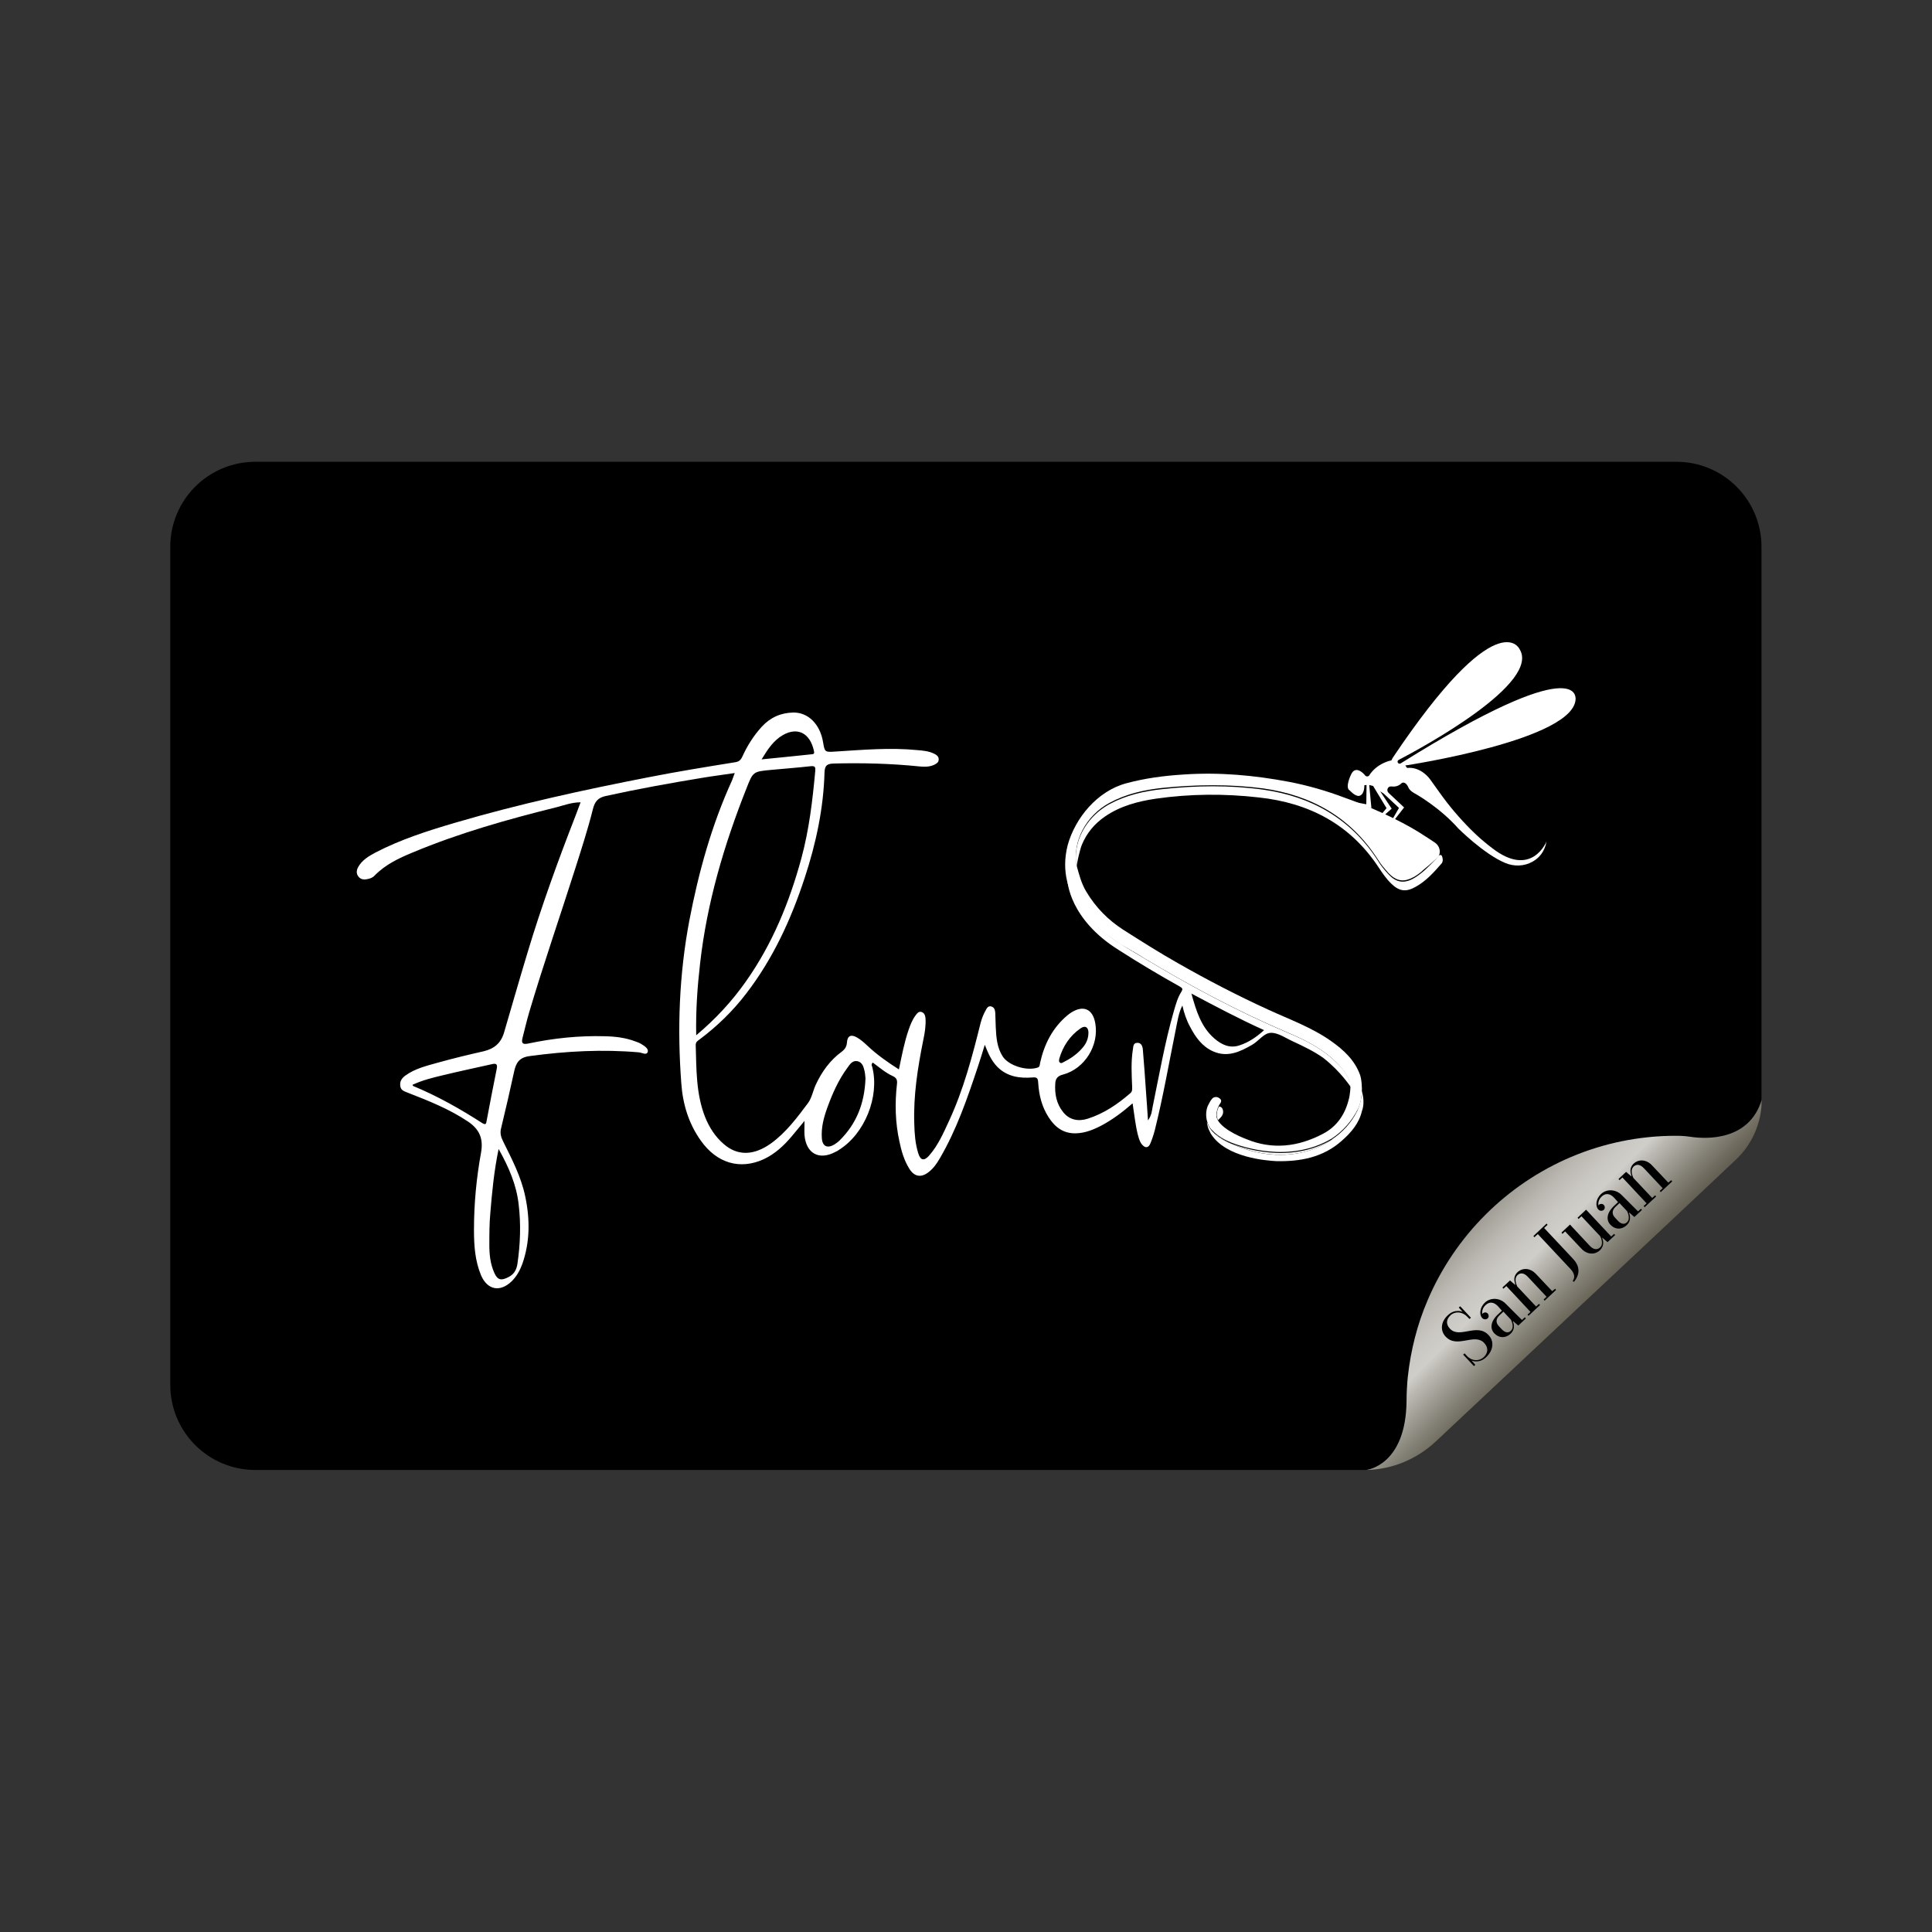 <?xml version="1.0" encoding="utf-8"?>
<!-- Generator: Adobe Illustrator 27.6.1, SVG Export Plug-In . SVG Version: 6.00 Build 0)  -->
<svg version="1.1" id="sticker" xmlns="http://www.w3.org/2000/svg" xmlns:xlink="http://www.w3.org/1999/xlink" x="0px" y="0px"
	 viewBox="0 0 792 792" style="enable-background:new 0 0 792 792;" xml:space="preserve">
<rect x="0" y="0" width="792" height="792" fill="#333333" stroke="none"/>
<style type="text/css">
	.st0{fill:url(#SVGID_1_);}
	.st1{fill:#FFFFFF;}
	.st2{fill:none;}
</style>
<g>
	<path d="M722.1,224.2c0-19.3-15.6-34.9-34.9-34.9H104.7c-19.3,0-34.9,15.6-34.9,34.9v343.5c0,19.3,15.6,34.9,34.9,34.9h455.4
		l5.4-1.1l152.8-141.4l3.8-7.4V224.2L722.1,224.2z"/>
	
		<linearGradient id="SVGID_1_" gradientUnits="userSpaceOnUse" x1="2406.779" y1="5198.3" x2="2406.779" y2="5093.59" gradientTransform="matrix(0.707 -0.707 0.707 0.707 -4713.943 -1424.726)">
		<stop  offset="0" style="stop-color:#3B3726"/>
		<stop  offset="6.000000e-02" style="stop-color:#44402F"/>
		<stop  offset="0.15" style="stop-color:#5C584A"/>
		<stop  offset="0.27" style="stop-color:#838075"/>
		<stop  offset="0.41" style="stop-color:#BAB7B1"/>
		<stop  offset="0.46" style="stop-color:#D0CEC9"/>
		<stop  offset="0.52" style="stop-color:#CAC8C2"/>
		<stop  offset="0.61" style="stop-color:#BAB8B1"/>
		<stop  offset="0.71" style="stop-color:#9F9D94"/>
		<stop  offset="0.82" style="stop-color:#7B786C"/>
		<stop  offset="0.94" style="stop-color:#4C4939"/>
		<stop  offset="1" style="stop-color:#302C1A"/>
	</linearGradient>
	<path class="st0" d="M692.9,466c-2-0.3-3.9-0.4-5.9-0.4l0,0c-15.2,0-29.8,3.1-43,8.7S618.9,488,608.9,498s-18.1,21.9-23.7,35.1
		c-4.2,9.8-6.9,20.4-8.1,31.4c-0.3,3.3-0.5,6.6-0.5,9.9c-0.3,26.5-16.5,28.2-16.5,28.2l0,0c10.6-0.2,20.7-4.4,28.5-11.7L613,568
		l72.8-68.3l25.6-24.1c6.9-6.4,10.8-15.4,10.8-24.8l0,0l0,0C717.1,467.8,699.3,467,692.9,466L692.9,466z"/>
	<g>
		<path d="M609.2,556.4c-1.5,1.4-2.9,1.7-4.1,1.7c-0.7,0-1.3-0.1-1.9-0.4l1.6,1.8l-0.6,0.5l-4.4-4.7l0.6-0.5l1,1.1
			c2,2.1,4.9,2.2,6.8,0.5c1.9-1.8,2-4,0.2-5.9c-4-4.2-11.1,2.5-15.8-2.6c-2.2-2.3-2.1-6,1-8.8c1.5-1.4,2.9-1.7,4.1-1.7
			c0.7,0,1.3,0.1,1.9,0.4L598,536l0.6-0.5l4.4,4.7l-0.6,0.5l-1-1c-2-2.1-5-2.2-6.8-0.5s-1.9,3.7-0.2,5.5c4,4.2,11.1-2.5,15.8,2.6
			C612.5,549.6,612.4,553.4,609.2,556.4z"/>
		<path d="M623.9,541.1l1.2-1.1l0.4,0.5l-3.1,2.9l-2.1-1.8l-0.1,0.1c0.2,0.6,0.4,1.1,0.4,1.7c0.1,1-0.2,2.2-1.3,3.3
			c-2.1,2-4.8,1.9-6.7-0.1c-1.8-1.9-1.7-4.8,1.5-7.8l1.6-1.5l-1.6-1.8c-1.8-1.9-3.6-1.9-5.1-0.5s-1.5,3-1.3,3.8v-0.1
			c0-0.1,0.1-0.2,0.3-0.4c0.5-0.4,1.4-0.4,1.9,0.2c0.5,0.6,0.5,1.5-0.1,2s-1.5,0.5-2.2-0.2c-1.2-1.3-1.1-4.2,1.1-6.3
			c2.3-2.2,6.2-2.1,8.7,0.6L623.9,541.1z M615.6,544.9c1.4,1.5,2.8,1.6,3.7,0.7c0.9-0.8,0.9-2,0.7-2.9c-0.1-0.5-0.3-1.1-0.6-1.7
			l-3.1-3.3l-1.6,1.5c-1.5,1.4-1.6,3-0.3,4.4L615.6,544.9z"/>
		<path d="M637.5,528.3l0.4,0.5l-4.7,4.4l-0.4-0.5l1.2-1.1l-7.7-8.2c-1.6-1.7-3.1-1.7-4.2-0.7c-0.9,0.9-0.9,2-0.7,3
			c0.1,0.5,0.3,1.1,0.6,1.7l7.7,8.2l1.2-1.1l0.4,0.5l-4.7,4.4l-0.4-0.5l1.2-1.1l-9.9-10.6l-1.2,1.1l-0.4-0.5l3.1-2.9l2.1,1.8
			l0.1-0.1c-0.2-0.6-0.3-1.1-0.4-1.7c-0.1-1,0.1-2.2,1.2-3.3c2.1-2,5.3-1.9,7.7,0.7l6.6,7L637.5,528.3z"/>
		<path d="M644.7,525.1c0.9-1.1,1-2.9-0.9-4.9l-13.4-14.3l-1.4,1.3l-0.4-0.5l5.4-5.1l0.4,0.5l-1.4,1.3l11.9,12.7
			c2.9,3.1,2.8,6.4,0.3,9.4L644.7,525.1z"/>
		<path d="M640.5,505.8l-0.4-0.5l3.5-3.3l8.1,8.7c1.6,1.7,3.1,1.7,4.2,0.7c0.9-0.8,0.9-1.9,0.7-2.9c-0.1-0.5-0.3-1.1-0.6-1.7
			l-7.7-8.2l-1.2,1.1l-0.4-0.5l3.5-3.3l10.3,11l1.2-1.1l0.4,0.5l-3.1,2.9l-2.1-1.8l-0.1,0.1c0.2,0.6,0.4,1.2,0.4,1.7
			c0.1,1-0.2,2.2-1.3,3.3c-2.1,2-5.3,1.9-7.7-0.7l-6.6-7L640.5,505.8z"/>
		<path d="M671.5,496.6l1.2-1.1l0.4,0.5l-3.1,2.9l-2.1-1.8l-0.1,0.1c0.2,0.6,0.4,1.1,0.4,1.7c0.1,1-0.2,2.2-1.3,3.3
			c-2.1,2-4.8,1.9-6.7-0.1c-1.8-1.9-1.7-4.8,1.5-7.8l1.6-1.5l-1.6-1.8c-1.8-1.9-3.6-1.9-5.1-0.5s-1.5,3-1.3,3.8v-0.1
			c0-0.1,0.1-0.2,0.3-0.4c0.5-0.4,1.4-0.4,1.9,0.2s0.5,1.5-0.1,2s-1.5,0.5-2.2-0.2c-1.2-1.3-1.1-4.2,1.1-6.3
			c2.3-2.2,6.2-2.1,8.7,0.6L671.5,496.6z M663.2,500.4c1.4,1.5,2.8,1.6,3.7,0.7c0.9-0.8,0.9-1.9,0.7-2.9c-0.1-0.5-0.3-1.1-0.6-1.7
			l-3.1-3.3l-1.6,1.5c-1.5,1.4-1.6,3-0.3,4.4L663.2,500.4z"/>
		<path d="M685.1,483.8l0.4,0.5l-4.7,4.4l-0.4-0.5l1.2-1.1l-7.7-8.2c-1.6-1.7-3.1-1.7-4.2-0.7c-0.9,0.9-0.9,2-0.7,3
			c0.1,0.5,0.3,1.1,0.6,1.7l7.7,8.2l1.2-1.1l0.4,0.5l-4.7,4.4l-0.4-0.5l1.2-1.1l-9.9-10.6l-1.2,1.1l-0.4-0.5l3.1-2.9l2.1,1.8
			l0.1-0.1c-0.2-0.6-0.3-1.1-0.4-1.7c-0.1-1,0.1-2.2,1.2-3.3c2.1-2,5.3-1.9,7.7,0.7l6.6,7L685.1,483.8z"/>
	</g>
	<path class="st1" d="M499.7,453.6c0,0-1.7,2.8-0.4,5.6c0,0,0.9-0.8,1.5-1.6s0.8-1.9,0.4-2.9C501,454.1,500.5,453.6,499.7,453.6
		L499.7,453.6z"/>
	<path class="st2" d="M497.9,425.7c2.9,2.6,6.3,4.1,10.4,2.8c3.7-1.2,6.8-3.4,10-6.1c-10.1-4.7-19.7-9.7-29.8-15
		C490.5,414.5,492.5,421,497.9,425.7L497.9,425.7L497.9,425.7z"/>
	<path class="st2" d="M333.7,308c-1.6-7.7-6.9-10-12.7-6.7c-3.9,2.2-6.3,5.9-8.8,10.1c7.2-0.7,13.9-1.4,20.6-2.1
		C333.6,309.2,333.9,308.8,333.7,308L333.7,308L333.7,308z"/>
	<path class="st2" d="M553.2,444.2c-0.1-0.5-0.2-0.9-0.3-1.4C553,443.3,553.1,443.8,553.2,444.2z"/>
	<path class="st2" d="M200.9,497.3c-0.3,4.4-0.3,8.8-0.4,13.1c0,3.9,0.4,7.7,2,11.3c1.4,3,2.8,3.4,5.7,1.9c2.3-1.2,3.4-2.9,3.8-5.4
		c1.2-8.2,1.4-16.4,0.5-24.6c-0.9-7.9-3.9-15.1-8.2-22.5C202.4,480.2,201.6,488.8,200.9,497.3L200.9,497.3L200.9,497.3z"/>
	<path class="st2" d="M305.8,402.3c10.8-15.3,17.8-32.4,22.7-50.4c3.2-11.7,4.5-23.7,5.7-35.8c0.1-1.5,0.1-2.3-1.9-2
		c-5.3,0.6-10.7,1-16.1,1.5c-7.5,0.8-7.5,0.8-10.2,7.6c-9.2,23.1-16.2,46.8-19,71.7c-1.1,9.6-1.8,19.2-1.6,29.5
		C293.5,417.6,300.1,410.4,305.8,402.3L305.8,402.3L305.8,402.3z"/>
	<path class="st2" d="M436.2,435.2c2.4-1.2,4.6-2.7,6.5-4.6s3.5-4.1,3.5-7.5c0-2.1-1.3-3-3.3-1.6c-4.2,3-7.1,7.2-8.6,12.2
		c-0.2,0.5-0.4,1.3,0.1,1.8C435.1,436,435.7,435.5,436.2,435.2L436.2,435.2L436.2,435.2z"/>
	<path class="st2" d="M571.2,329.8c0,0.1,0.1,0.3,0.1,0.4C571.2,330,571.2,329.9,571.2,329.8z"/>
	<path class="st2" d="M201.4,436.4c-6.6,1.6-13.3,2.9-19.9,4.5c-4.1,1-8.3,2-12.4,3.9c0.2,0.3,0.2,0.4,0.3,0.5
		c9.9,4.1,19.3,9.4,28.3,15.2c1.5,1,1.6,0,1.8-1c1.4-7,2.7-14,4.2-21.1C204.1,436.1,203.3,435.9,201.4,436.4L201.4,436.4
		L201.4,436.4z"/>
	<path class="st2" d="M351.4,435c-2-0.3-3,1.3-4,2.7c-3.7,5-6.2,10.6-8.3,16.5c-1.4,4-2.5,8-2.2,12.3c0.2,3.4,2.2,4.4,5.1,2.7
		c0.8-0.5,1.6-1.1,2.3-1.8c6.8-6.8,10.1-15,10.5-25.2c-0.1-0.6-0.1-1.9-0.4-3.1C354,437.4,353.5,435.4,351.4,435L351.4,435
		L351.4,435z"/>
	<path class="st2" d="M596.8,332.7c-0.1,0.2-0.3,0.4-0.4,0.5C596.5,333,596.7,332.9,596.8,332.7z"/>
	<path class="st1" d="M591.1,350.9c-0.1-0.2-0.3-0.4-0.5-0.4c-0.9-0.1-1.2,0.9-1.7,1.4c-2.8,2.9-5.6,5.9-9.1,8
		c-4,2.4-7.4,2-10.6-1.5c-1.6-1.7-3.1-3.5-4.3-5.5c-11-17.2-27.2-26.4-47.1-29.2c-13.7-1.9-27.5-1.7-41.3-0.2
		c-7.6,0.8-15,2.5-21.8,6.2c-7.2,4-12.2,10.9-13.4,18.3c0,0-0.3,1.6-0.3,3.7c0,1.1,0.1,2,0.3,3.6c0,0,0.4-2.5,1-4.9
		c0.3-1.2,0.6-2.4,0.9-3.3c0.1-0.2,0.2-0.5,0.3-0.8l0,0c1.9-4.6,5-8.5,9.5-11.6c6.3-4.3,13.4-6.2,20.9-7.3c14-2,28.1-2.1,42.1-0.5
		c20.5,2.2,37.4,10.9,49.1,28.6c1.6,2.4,3.2,4.8,5.3,6.8c3.2,3.1,6,3.5,10,1.2c4.3-2.4,7.5-6,10.7-9.7
		C591.6,352.9,591.5,351.9,591.1,350.9L591.1,350.9L591.1,350.9z"/>
	<path class="st1" d="M498.2,464.9c-0.4-0.4-0.8-0.7-1.1-1.1c-0.1-0.1-0.2-0.2-0.3-0.3C497.3,464,497.7,464.4,498.2,464.9
		L498.2,464.9L498.2,464.9z"/>
	<path class="st1" d="M495.8,462c0.1,0.1,0.1,0.2,0.2,0.3C495.9,462.2,495.8,462.1,495.8,462z"/>
	<path class="st1" d="M497.8,464.5c0.1,0.1,0.2,0.1,0.2,0.2C498,464.6,497.9,464.6,497.8,464.5z"/>
	<path class="st1" d="M496.3,462.8c0.1,0.1,0.1,0.1,0.2,0.2C496.4,462.9,496.3,462.9,496.3,462.8z"/>
	<path class="st1" d="M495.3,461.3c0.1,0.1,0.1,0.3,0.2,0.4C495.5,461.6,495.4,461.4,495.3,461.3z"/>
	<path class="st1" d="M495,460.6c0,0.1,0.1,0.2,0.1,0.3C495.1,460.8,495.1,460.7,495,460.6z"/>
	<path class="st1" d="M497.6,464.3c-0.2-0.2-0.4-0.4-0.5-0.5s-0.2-0.2-0.3-0.3C497.1,463.8,497.4,464.1,497.6,464.3L497.6,464.3z"/>
	<path class="st1" d="M504.5,468.7c-0.3-0.1-0.6-0.2-0.9-0.4l0,0C503.8,468.4,504.1,468.5,504.5,468.7L504.5,468.7L504.5,468.7z"/>
	<path class="st1" d="M497.8,464.5c-0.1,0-0.1-0.1-0.2-0.2C497.7,464.4,497.8,464.4,497.8,464.5z"/>
	<path class="st1" d="M503,468c0.2,0.1,0.5,0.2,0.7,0.3c-0.1,0-0.3-0.1-0.4-0.2c-1.3-0.6-3.4-1.8-5.3-3.4c0,0,0.1,0.1,0.2,0.2
		C499.9,466.3,501.7,467.4,503,468L503,468L503,468z"/>
	<path class="st1" d="M496.8,463.5c-0.1-0.2-0.3-0.3-0.4-0.5C496.6,463.2,496.7,463.3,496.8,463.5L496.8,463.5L496.8,463.5
		L496.8,463.5z"/>
	<path class="st1" d="M503.7,468.3L503.7,468.3L503.7,468.3z"/>
	<path class="st1" d="M496.6,464.6L496.6,464.6c-0.5-0.8-0.9-1.6-1.2-2.6C495.9,463.5,496.6,464.6,496.6,464.6L496.6,464.6z"/>
	<path class="st1" d="M497.6,464.3c-0.2-0.2-0.3-0.3-0.5-0.5l0,0C497.3,464,497.5,464.2,497.6,464.3L497.6,464.3L497.6,464.3z"/>
	<path class="st1" d="M503,468c0.2,0.1,0.5,0.2,0.7,0.3c-0.1,0-0.3-0.1-0.4-0.2c-1.3-0.6-3.4-1.8-5.3-3.4c0,0,0.1,0.1,0.2,0.2
		C499.9,466.3,501.7,467.4,503,468L503,468L503,468z"/>
	<path class="st1" d="M496.8,463.4c0.1,0.1,0.1,0.1,0.2,0.2C496.9,463.5,496.9,463.5,496.8,463.4z"/>
	<path class="st1" d="M546.1,467.1C546.1,467.1,546,467.1,546.1,467.1c-17.5,10.4-37.3,3.3-41.6,1.6c-0.3-0.1-0.6-0.2-0.9-0.4l0,0
		C529.4,480.4,546.1,467.1,546.1,467.1L546.1,467.1z"/>
	<path class="st1" d="M558.2,447.2c0.2,3.3-1.3,7.1-1.8,8.2c-2.5,5-6.1,8.8-10.4,11.7h0.1c0,0-16.7,13.3-42.4,1.3l0,0
		c-0.2-0.1-0.5-0.2-0.7-0.3c-1.3-0.6-3.1-1.7-4.8-3.1c0,0-0.1-0.1-0.2-0.2s-0.2-0.1-0.2-0.2c-0.1,0-0.1-0.1-0.2-0.2
		c-0.2-0.1-0.3-0.3-0.5-0.5l0,0c-0.1-0.1-0.1-0.1-0.2-0.2s-0.1-0.1-0.2-0.2c-0.4-0.5-0.7-1-1-1.4c-0.6-1.2-0.9-2.1-0.9-2.1
		c0,0.3,0,0.6,0.1,0.9c0.1,0.5,0.2,0.9,0.3,1.3c0.3,0.9,0.8,1.8,1.2,2.6c6.2,9.9,23.2,11,26.9,11.2c9.7,0.2,19.1-1.5,26.8-8.4
		c3.9-3.4,7.1-7.3,8.2-12.1C559.8,451.5,558.2,447.2,558.2,447.2L558.2,447.2L558.2,447.2z"/>
	<path class="st1" d="M588.2,345.4c-1.5-1-3-2-4.6-3l0,0c0,0-7.5-5.2-21.6-11.2c-0.2-0.1-0.5-0.2-0.7-0.3c-3.1-1.3-6.4-2.6-10.1-3.9
		l0,0c-7.4-2.8-15-5-22.8-6.5c-14.3-2.7-28.6-4-43.2-3c-8,0.5-15.7,1.5-23.5,3.6c-11.9,3.2-20.9,14.2-24,25.3
		c-1.5,5.8-1.2,10.8-0.3,14.6c0.6,2.8,1.7,5.2,2.8,7.2l0,0c0.1,0.1,0.2,0.3,0.2,0.4c0.4,0.8,0.9,1.5,1.2,2.1
		c0.2,0.3,0.4,0.6,0.6,0.9s0.4,0.6,0.6,0.9l0,0l0,0c0,0,0,0,0,0.1c1,1.4,2.1,2.7,3.3,3.9l0,0l2.3,2.3c1.5,1.4,3,2.6,4.5,3.8
		c0.1,0,0.1,0.1,0.2,0.2c0.3,0.2,0.6,0.5,1,0.7c0.1,0.1,0.2,0.2,0.3,0.2c0.3,0.2,0.6,0.4,0.9,0.6c0.1,0.1,0.2,0.2,0.4,0.3
		c0.3,0.2,0.6,0.4,0.9,0.6c0.1,0.1,0.3,0.2,0.4,0.3c0.3,0.2,0.6,0.4,0.9,0.6c0.1,0.1,0.3,0.2,0.4,0.3c0.3,0.2,0.6,0.4,0.9,0.6
		c0.1,0.1,0.3,0.2,0.5,0.3c0.3,0.2,0.6,0.4,0.9,0.5c0.2,0.1,0.3,0.2,0.5,0.3c0.3,0.2,0.6,0.4,0.9,0.5c0.2,0.1,0.3,0.2,0.5,0.3
		c0.3,0.2,0.6,0.4,0.9,0.5c0.2,0.1,0.3,0.2,0.5,0.3c0.3,0.2,0.6,0.4,0.9,0.5c0.1,0.1,0.2,0.1,0.3,0.2c0.7,0.4,1.5,0.9,2.2,1.3l0,0
		c0.5,0.3,0.9,0.6,1.4,0.9c19.1,11.5,38.7,22,59.2,30.7c7.3,3.1,14.5,6.7,20.2,12.5c0,0,0.1,0.1,0.2,0.2l0,0c0,0,3,3,4.5,6.2
		c0.1,0.2,0.2,0.5,0.3,0.8c0.3,0.9,0.5,1.6,0.5,2.6l0,0c0,0-0.1,3.3-0.8,5.5l0,0c-1.5,5.8-4.8,10.7-10.3,13.6
		c-10.5,5.6-21.1,6.6-31.5,2.3l0,0c0,0-9.5-3.4-11.9-8c-0.2-0.4-0.3-0.8-0.4-1.2c0,0,0-0.1,0-0.2s0-0.1,0-0.2c0-0.2,0-0.4,0-0.5
		v-0.1c0,0,0-0.1,0-0.2c0-0.3,0-0.5,0.1-0.8c0.3-2,1.5-3.6,1.5-3.6c0.6-1,0.2-1.5-0.3-1.9c-0.9-0.8-2.3-0.8-3.1,0.1
		c-0.7,0.8-1.3,2-1.8,3c-0.6,1.5-1.3,4.7,0.5,8.2c0.2,0.5,0.6,1,1,1.4c0.1,0.1,0.1,0.2,0.2,0.2c0.1,0.1,0.1,0.1,0.2,0.2
		c0.2,0.2,0.3,0.3,0.5,0.5c0.1,0,0.1,0.1,0.2,0.2s0.2,0.1,0.2,0.2c1.8,1.6,3.9,2.8,5.3,3.4c0.1,0.1,0.2,0.1,0.4,0.2
		c0.3,0.1,0.6,0.2,0.9,0.4c4.3,1.7,24.1,8.8,41.5-1.6c4.5-3,8.2-7.1,10.8-12.3c0.8-1.8,2.2-6.1,1.1-12.4c-0.1-0.4-0.2-0.8-0.3-1.2
		c-2.2-6.2-6.8-10.4-11.9-14c-7.9-5.6-17.1-8.9-25.8-12.9c-12.7-5.8-25-12.2-37.1-19.1c-7.6-4.3-15-9-22.4-13.7
		c-6.2-4-11.3-9.2-15.1-15.6c-2-3.3-2.9-6.9-3.9-10.5c0-0.1,0-0.2-0.1-0.4c-1.6-9.8,3.9-20.2,13.4-25.4c6.8-3.7,14.2-5.4,21.8-6.2
		c13.8-1.4,27.6-1.6,41.3,0.2c19.9,2.8,36,11.9,47.1,29.2c1.2,2,2.8,3.8,4.3,5.5c2.7,2.9,5.5,3.7,8.7,2.4l0,0c0,0,0.4-0.1,1.5-0.7
		c0.1-0.1,0.3-0.1,0.4-0.2c1.3-0.8,2.6-1.7,3.7-2.8c1.4-1.1,3.1-2.6,5.2-4.5C590.9,350.6,590.7,347.1,588.2,345.4L588.2,345.4
		L588.2,345.4z"/>
	<path class="st1" d="M553.8,445.7c-0.2-4.8-5.4-9.6-5.4-9.6l0,0c0-0.1-0.1-0.1-0.2-0.2c-5.7-5.8-12.8-9.4-20.2-12.5
		c-20.5-8.7-40.1-19.2-59.2-30.7c-7-4.2-14.1-8.2-20.1-13.9l-2.3-2.3c-1.2-1.3-2.4-2.6-3.4-4l0,0l0,0c-0.4-0.6-0.9-1.2-1.2-1.8
		c-0.4-0.6-0.8-1.3-1.2-2.1c-0.1-0.1-0.1-0.3-0.2-0.4c-1-2-2.1-4.5-2.8-7.2c0,0,0.5,15.7,21.1,28.5c8.1,5.2,16.5,10.2,24.9,14.9
		c1.2,0.7,1.4,1,0.6,2.3c-1.5,2.4-2.2,5.1-3,7.8c-3.7,12.9-6,26.2-8.7,39.3c-0.3,1.6-0.4,3.4-1.9,5.5c-0.3-4.3-0.5-8-0.8-11.6
		c-0.4-5.8-0.8-11.6-1.3-17.4c-0.1-1.3-0.6-2.9-2.3-2.8c-1.7,0-1.6,1.6-1.8,2.8c-0.8,5-0.5,10-0.3,15c0,1.1,0.2,2.1-0.8,2.9
		c-5.2,4.5-10.8,8.3-17.4,10.4c-3.7,1.2-7.4,0.6-10-2.6c-2.8-3.4-3.6-7.5-3.3-11.9c0.1-2,1.1-3.1,3.2-3.6c8.9-2.4,14.8-12,13.2-21
		c-1-5.9-4.9-7.6-9.9-4.4c-0.5,0.3-1,0.7-1.5,1.1c-6.1,5.1-9.5,11.8-11.2,19.4c-0.2,0.8,0,1.8-1.2,2.1c-4.5,1.4-11.8-0.9-14.2-4.7
		c-2.3-3.6-2.6-7.8-2.8-11.9c-0.1-2-0.1-4-0.2-5.9c-0.1-1.1-0.3-2.2-1.6-2.6c-1.4-0.4-1.9,0.8-2.4,1.7c-0.9,1.6-1.5,3.2-2,5
		c-3.4,13.7-7,27.4-13,40.3c-2.3,5-4.5,10-8.1,14.1c-2.1,2.4-3.6,2-4.5-1c-1.2-3.9-1.5-7.9-1.6-12c-0.4-11.6,1.4-23,3.7-34.4
		c0.6-2.9,1.1-5.8,0.9-8.8c-0.1-1.1-0.4-2.2-1.5-2.6c-1.3-0.5-2,0.6-2.6,1.4c-1.3,1.7-2.1,3.8-2.8,5.8c-1.8,5.2-2.8,10.6-4,16.3
		c-4.7-3-9.1-6.1-13-9.8c-1.3-1.2-2.6-2.4-4.2-3.3c-2.4-1.4-3.9-0.7-4.1,2c-0.1,1.7-0.8,2.8-2.1,3.8c-4.8,3.5-8.2,8.2-10.7,13.6
		c-1.1,2.4-1.6,5.3-3.1,7.4c-4.5,6-9,12.1-15.2,16.6c-7.1,5.1-13.8,5.2-19.4,0.3c-3.5-3-6-6.9-7.7-11.2c-3.7-9.5-3.5-19.5-3.8-29.4
		c0-1.3,0.8-1.7,1.6-2.3c7.2-5.4,13.6-11.6,19.1-18.8c11-14.3,18.4-30.4,24-47.5c4.6-14,7.7-28.4,8.1-43.1c0.1-3,1.1-3.6,3.8-3.7
		c11.8-0.3,23.5,0,35.2,1.2c2,0.2,3.9,0.2,5.8-0.6c1-0.5,2-1,2-2.2c0.1-1.2-0.8-1.9-1.8-2.4c-2.2-1.1-4.6-1.3-7-1.5
		c-11.2-1.1-22.4-0.1-33.6,0.6c-4.3,0.3-4.3,0.2-5-3.9c-1.2-7.3-6.1-12.2-12.2-12.1c-5.1,0.1-9.4,2-12.9,5.8c-3.4,3.7-6,7.9-8,12.3
		c-0.7,1.5-1.5,2.1-3.1,2.3c-11.8,1.9-23.5,3.8-35.2,6.1c-26.7,5.2-53.3,11-79.5,18.7c-11.2,3.3-22.2,6.8-32.6,12.2
		c-2.8,1.5-5.5,3.1-7.1,6c-0.7,1.3-0.8,2.6,0.1,3.8c0.9,1.2,2.2,1.4,3.6,1.1c1.2-0.2,2.3-0.6,3.1-1.5c4.4-4.5,9.9-7.1,15.5-9.4
		c19.1-8,39-13.6,59.1-18.6c3.1-0.8,6.2-2,9.8-2c-0.8,2.1-1.4,3.8-2.1,5.6c-7.2,18.5-14,37.2-19.7,56.2c-3.3,10.9-6.4,21.8-9.6,32.7
		c-1.3,4.3-4.1,6.6-8.5,7.6c-6.2,1.4-12.4,2.9-18.5,4.6c-4.6,1.3-9.4,2.4-13.4,5.3c-1.5,1.1-2.4,2.4-2.1,4.3
		c0.2,1.9,1.8,2.2,3.2,2.8c8.5,3.3,17,6.7,24.6,11.8c4.7,3.2,6.3,7,5.3,12.7c-1.9,10.4-2.9,21-2.9,31.6c0,6.4,0.4,12.7,2.9,18.7
		c2.6,6,7.7,7,12.4,2.6c2.1-2,3.5-4.5,4.5-7.2c3.2-9.1,3.2-18.4,1.2-27.8c-1.7-8.1-5.5-15.3-9.1-22.6c-0.8-1.6-1.3-3.3-0.8-5.2
		c1.9-7.8,3.7-15.7,5.4-23.5c0.8-3.6,2.2-5.7,6.6-6.2c14.8-2,29.6-2.8,44.5-1.5c1.2,0.1,3.1,1.3,3.6-0.1s-1.3-2.5-2.6-3.3
		c-0.8-0.5-1.6-0.8-2.5-1.1c-4-1.5-8.1-2-12.4-2.1c-10.6-0.3-21.1,0.8-31.5,3c-2.4,0.5-2.8-0.3-2.3-2.3c0.9-3.5,1.7-7,2.7-10.4
		c5.9-19.9,12.7-39.5,19-59.3c2.5-7.9,5.1-15.9,7.1-23.9c0.8-3.3,2.1-4.9,5.4-5.6c13.2-2.9,26.5-5.3,39.9-7.5
		c4.2-0.7,8.4-1.2,12.9-1.9c-0.5,1.3-0.8,2.2-1.1,3c-8.4,18.4-13.7,37.6-17.5,57.4c-4.2,22.2-5,44.5-3.3,66.9c0.6,8.4,3,16.4,8,23.4
		c6.5,9.2,16,12.1,25.8,7.6c4.5-2.1,8.2-5.5,11.4-9.3c1.7-2,3.3-4,5.3-6.4c0,2.3-0.1,4.1,0,5.9c0.7,7.5,6,10.4,12.7,6.8
		c0.5-0.2,1-0.5,1.4-0.8c10.6-6.6,16.7-21.8,13.7-33.9c-0.1-0.5-0.7-1.1,0.2-1.9c2.6,1.9,5.1,4.1,8.1,5.5c1.6,0.7,2,1.6,1.8,3.3
		c-0.9,7.9-0.7,15.8,1,23.5c0.8,3.9,1.9,7.7,4,11.1c2.1,3.5,5,3.9,8.1,1.4c1.9-1.5,3.3-3.5,4.5-5.6c6.9-11.8,11.3-24.7,15.6-37.6
		c1-3,1.9-5.9,2.8-8.9c1.4,3.5,2.7,6.6,5.3,9.2c4,3.9,9,4.6,14.2,4.2c2-0.2,2.3,0.4,2.4,2.2c0.3,5,1.5,9.8,4.2,14
		c2.6,4.1,6,6.8,11.2,6.7c4-0.1,7.5-1.6,10.9-3.4c4.4-2.4,8.4-5.4,12.4-8.9c0.7,4.5,1.1,8.6,2.1,12.7c0.4,1.4,0.7,2.8,1.6,4
		c1.4,1.8,2.8,1.7,3.6-0.3c0.7-1.7,1.3-3.5,1.8-5.4c3.4-13.6,5.8-27.5,8.6-41.3c0.7-3.3,1.1-6.7,2.7-9.8c0.7,3.1,1.7,6.1,3.2,8.8
		c2.2,4.2,4.9,8,9.4,10c5.9,2.6,11,0.2,16-2.7c2.7-1.5,4.8-4.9,7.8-4.9s6,2.2,8.9,3.5c4.3,2,8.7,4.1,12.5,6.8
		C549.9,439.5,553.8,445.8,553.8,445.7L553.8,445.7L553.8,445.7z M434.3,433.8c1.5-5,4.3-9.2,8.6-12.2c2-1.4,3.2-0.5,3.3,1.6
		c0,3.4-1.5,5.5-3.5,7.5s-4.1,3.4-6.5,4.6c-0.5,0.2-1.1,0.8-1.7,0.3C433.9,435.1,434.2,434.3,434.3,433.8L434.3,433.8L434.3,433.8z
		 M199.5,459.4c-0.2,1-0.2,2-1.8,1c-9-5.8-18.4-11.1-28.3-15.2c-0.1,0-0.1-0.1-0.3-0.5c4.1-1.9,8.2-2.9,12.4-3.9
		c6.6-1.6,13.2-3,19.9-4.5c1.9-0.5,2.7-0.2,2.2,2C202.2,445.3,200.8,452.4,199.5,459.4L199.5,459.4L199.5,459.4z M212.6,493.6
		c1,8.2,0.7,16.4-0.5,24.6c-0.4,2.5-1.5,4.3-3.8,5.4c-2.9,1.5-4.4,1.1-5.7-1.9c-1.6-3.6-2-7.4-2-11.3c0-4.4,0-8.8,0.4-13.1
		c0.7-8.5,1.5-17.1,3.4-26.3C208.6,478.5,211.7,485.7,212.6,493.6L212.6,493.6L212.6,493.6z M321,301.3c5.8-3.3,11.1-1,12.7,6.7
		c0.2,0.8-0.1,1.2-0.9,1.2c-6.7,0.7-13.4,1.4-20.6,2.1C314.7,307.2,317.1,303.5,321,301.3L321,301.3L321,301.3z M287,394.9
		c2.8-24.8,9.8-48.5,19-71.7c2.7-6.9,2.7-6.9,10.2-7.6c5.4-0.5,10.7-0.9,16.1-1.5c2-0.2,2,0.5,1.9,2c-1.1,12-2.5,24-5.7,35.8
		c-4.9,18-11.9,35.1-22.7,50.4c-5.7,8.1-12.3,15.3-20.4,22.1C285.2,414.1,285.9,404.5,287,394.9L287,394.9L287,394.9z M344.3,467.4
		c-0.7,0.7-1.5,1.3-2.3,1.8c-2.9,1.7-4.9,0.7-5.1-2.7c-0.3-4.3,0.8-8.4,2.2-12.3c2.1-5.8,4.6-11.5,8.3-16.5c1-1.4,2-3,4-2.7
		c2.1,0.4,2.6,2.3,3,4c0.3,1.2,0.3,2.5,0.4,3.1C354.4,452.4,351.1,460.6,344.3,467.4L344.3,467.4L344.3,467.4z M508.2,428.5
		c-4,1.4-7.4-0.2-10.4-2.8c-5.4-4.7-7.4-11.2-9.4-18.4c10,5.3,19.6,10.4,29.8,15C515.1,425.1,511.9,427.3,508.2,428.5L508.2,428.5
		L508.2,428.5z"/>
	<path class="st1" d="M574.1,313c-1,0.4-1.7-1-0.7-1.5c9.2-4.8,58.8-31.6,49.4-45.6c0,0-9.1-19-51.9,44.8l-0.5,1c0,0-5.9,1-9.2,6.3
		c0,0-1,0.9-1.9-0.5c0,0-3.5-4.1-5.4-0.1c0,0-2.8,5.6-0.5,6.7c0,0,1.8,2.1,3.5,2.2c0,0,2.4,0.1,2.4-4.4l0.9-0.1l-0.1,7.9l-8.5-1.6
		l10.6,3.2l-0.9-9.5l1.6,0.4l5.5,9.1l-6.9,8.2l9-8l-4.7-7.1l1.4,0.9l6.3,5.9l-5.6,9.7l7.7-9.9l-6.4-6c-1-1-0.3-2.8,1.2-2.6
		c0,0,0,0,0.1,0c1.4,0.2,2.8-0.2,3.8-1.1c0.1-0.1,0.2-0.2,0.3-0.3c0,0,1.6-1.1,2.9,2.1c0,0,0.5,1.2,2.9,2.4c0,0,9.8,5.5,17.4,14.1
		c0,0,10.4,10.4,19.1,14.1c3.7,1.6,7.9,1.5,11.4-0.5c2.5-1.4,4.9-3.9,5.7-8.3c0,0-6.1,15.4-22.4,2.7c-0.6-0.5-1.2-0.9-1.8-1.4
		c-1.1-0.9-3.4-2.7-6.8-6.1c-4.8-4.8-9.1-9.9-13-15.4l-3.8-5.3c0,0-3.6-5.2-9.4-4.6l-0.7-1c0,0,70.5-10.6,69.8-27.7
		C645.6,286.4,648.5,266.5,574.1,313L574.1,313L574.1,313L574.1,313z"/>
</g>
</svg>
